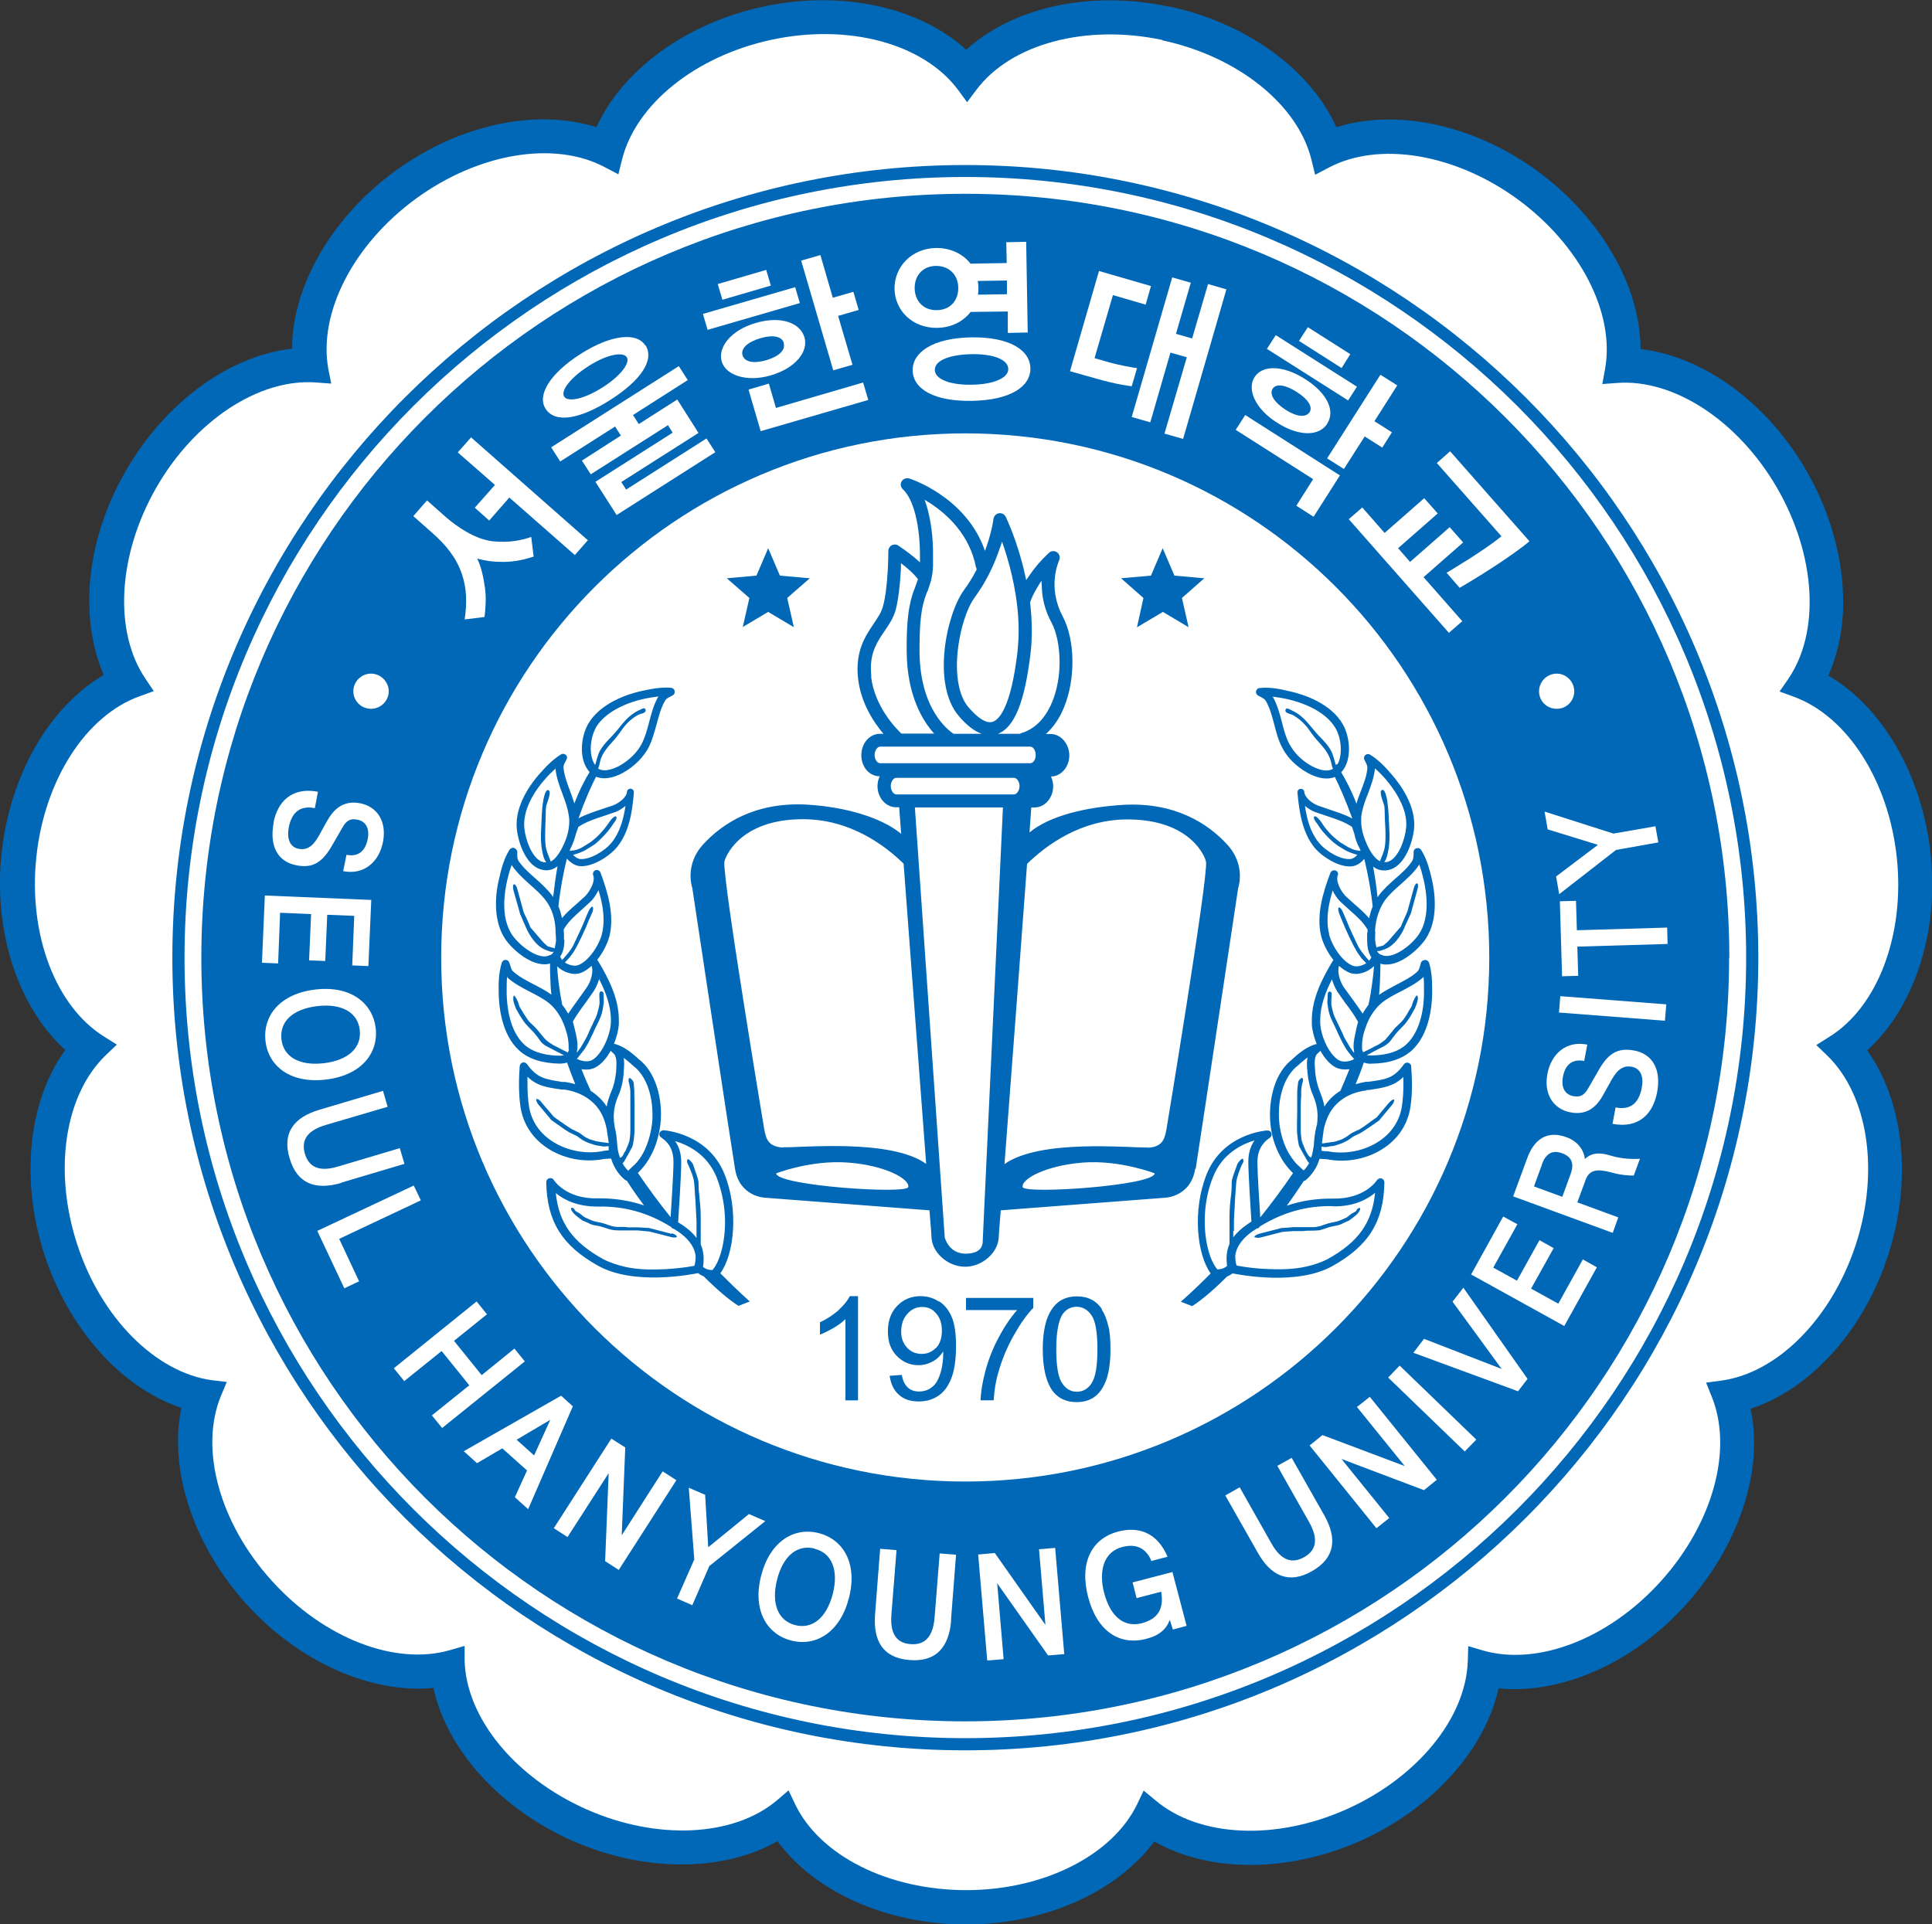 <?xml version="1.0" encoding="UTF-8"?><svg id="_레이어_2" xmlns="http://www.w3.org/2000/svg" viewBox="0 0 87.32 86.98"><rect x="0" y="0" width="87.32" height="86.98" fill="#333333" stroke="none"/><defs><style>.cls-1{fill:#fff;}.cls-2{fill:#0068b7;}</style></defs><g id="Layer_1"><path class="cls-2" d="m52.84.29c3.51.75,6.4,2.87,7.56,5.46,2.7-.85,6.18-.13,9.07,1.97,2.9,2.12,4.67,5.23,4.68,8.06,2.81.32,5.71,2.4,7.49,5.49,1.22,2.11,1.77,4.43,1.65,6.52-.06.98-.29,1.92-.65,2.75,2.45,1.43,4.24,4.51,4.62,8.07.07.72.09,1.43.05,2.13-.17,2.75-1.24,5.22-2.92,6.74,1.14,1.59,1.69,3.77,1.55,6.1-.06,1.04-.26,2.1-.6,3.15-1.1,3.42-3.52,6.07-6.22,6.95.14.64.18,1.31.15,2.01-.14,2.29-1.21,4.77-3.04,6.81-2.4,2.68-5.67,4.1-8.5,3.82-.61,2.76-2.98,5.43-6.24,6.89-3.28,1.46-6.86,1.44-9.32.03-1.68,2.27-4.93,3.75-8.5,3.75-3.59,0-6.85-1.47-8.53-3.76-2.46,1.39-6.02,1.42-9.29-.03-3.28-1.46-5.66-4.13-6.26-6.9-2.81.27-6.08-1.16-8.47-3.81-2.11-2.34-3.21-5.25-3.06-7.82.02-.35.07-.69.14-1.03-2.69-.89-5.08-3.53-6.19-6.92-.5-1.54-.7-3.12-.61-4.59.11-1.78.64-3.41,1.55-4.67C.94,45.64-.18,42.5.02,39.15c.01-.19.03-.37.05-.55.37-3.57,2.17-6.66,4.62-8.09-.51-1.17-.72-2.53-.64-3.95.1-1.74.65-3.58,1.64-5.28,1.79-3.12,4.7-5.21,7.52-5.52,0-.13,0-.25,0-.38.16-2.72,1.9-5.64,4.65-7.65,2.9-2.12,6.4-2.84,9.1-1.98,1.16-2.58,4.04-4.7,7.53-5.45,3.56-.77,7.08.03,9.18,1.95,2.11-1.92,5.61-2.71,9.16-1.95Z"/><path class="cls-1" d="m52.52,1.82c3.43.73,6.16,2.92,6.76,5.43l.16.65.59-.31c2.28-1.22,5.71-.65,8.54,1.4,2.84,2.07,4.44,5.17,3.97,7.71l-.12.66.67-.05c2.57-.19,5.48,1.72,7.23,4.75,1.76,3.05,1.96,6.52.49,8.65l-.38.55.63.23c2.43.88,4.3,3.8,4.67,7.28.37,3.5-.87,6.76-3.07,8.11l-.57.36.48.46c1.86,1.79,2.39,5.23,1.31,8.55-1.09,3.34-3.54,5.82-6.1,6.16l-.67.09.25.62c.98,2.39.06,5.74-2.28,8.34-2.35,2.62-5.6,3.87-8.08,3.14l-.64-.19-.02.67c-.08,2.58-2.28,5.27-5.47,6.7-3.21,1.44-6.69,1.27-8.66-.41l-.52-.43-.29.61c-1.12,2.32-4.23,3.89-7.73,3.89-3.52,0-6.63-1.56-7.74-3.9l-.29-.61-.51.44c-1.97,1.67-5.45,1.83-8.64.41-3.21-1.43-5.42-4.12-5.49-6.71v-.67s-.66.19-.66.19c-2.48.72-5.72-.54-8.06-3.14-2.36-2.6-3.28-5.97-2.29-8.36l.26-.62-.67-.08c-2.55-.35-5.01-2.82-6.09-6.14-1.09-3.34-.57-6.78,1.31-8.57l.48-.46-.57-.36c-2.19-1.36-3.43-4.6-3.07-8.09.36-3.5,2.24-6.43,4.68-7.3l.63-.23-.37-.55c-1.45-2.13-1.26-5.6.48-8.64,1.74-3.04,4.66-4.96,7.24-4.76l.67.05-.13-.66c-.46-2.54,1.13-5.63,3.96-7.7,2.84-2.07,6.28-2.64,8.56-1.41l.59.31.16-.65c.62-2.51,3.32-4.69,6.75-5.43,3.48-.75,6.87.16,8.44,2.26l.41.56.42-.56c1.56-2.08,4.95-2.99,8.42-2.25Z"/><path class="cls-2" d="m7.79,43.29c0,19.76,16.08,35.83,35.84,35.83s35.84-16.07,35.84-35.83S63.38,7.46,43.63,7.46,7.79,23.53,7.79,43.29Zm.55,0c0-19.46,15.83-35.29,35.29-35.29s35.29,15.83,35.29,35.29-15.84,35.28-35.29,35.28S8.34,62.75,8.34,43.29Z"/><path class="cls-2" d="m78.15,43.29c0,19.07-15.46,34.52-34.53,34.52S9.1,62.36,9.1,43.29,24.56,8.76,43.63,8.76s34.53,15.46,34.53,34.53Z"/><path class="cls-1" d="m67.31,43.29c0,13.08-10.6,23.68-23.68,23.68s-23.69-10.6-23.69-23.68,10.6-23.7,23.69-23.7,23.68,10.61,23.68,23.7Z"/><path class="cls-2" d="m64.39,43.4c-.08,0-.15.05-.17.13l-.04.14c-.03.11-.06.19-.13.26-.27.24-.59.4-.93.58-.26.14-.54.28-.79.46.02-.21.03-.42.04-.62.01-.27.02-.53.02-.79.04.01.07.02.07.02.76.16,1.65-.66,1.97-1.13.62-.92.4-2.21.28-2.73-.11-.46-.23-.91-.48-1.3-.04-.07-.12-.1-.2-.08-.08.02-.13.08-.14.16v.14c-.01.11-.01.19-.07.29-.2.3-.47.54-.76.79-.27.24-.54.48-.76.78-.01.02-.02.04-.04.06-.05-.5-.12-.95-.2-1.39.11.09.24.15.39.17.13.02.27,0,.4-.04.66-.22.99-1.21,1.06-1.82.11-1.06-.66-2.07-1-2.46-.3-.35-.6-.67-.99-.91-.07-.04-.15-.03-.21.02-.04.03-.06.08-.06.13,0,.02,0,.05.01.07l.06.12c.04.09.08.15.08.24,0,.01,0,.02,0,.04-.03.35-.16.67-.29,1.02-.08.19-.15.38-.2.58-.26-.67-.52-1.13-.69-1.42.05-.06.1-.12.14-.19.15-.25.21-.56.21-.86,0-.41-.11-.83-.28-1.12-.55-.97-1.82-1.36-2.35-1.48-.46-.11-.92-.21-1.4-.16-.08,0-.15.06-.17.14-.02.08.02.16.09.2l.13.07c.1.06.18.09.23.19.18.32.27.67.37,1.04.09.35.18.71.36,1.05.23.46.64.86,1.14,1.14.46.26.91.33,1.24.19.2.4.49,1.05.79,1.88-.33-.18-.72-.3-1.07-.42l-.47-.16c-.29-.11-.61-.37-.63-.62,0-.09-.09-.15-.17-.14-.08,0-.14.07-.14.16h0c.08.89.22,1.8.76,2.48.32.4,1.1.92,1.7.86.21-.02.42-.16.56-.34.16.67.3,1.39.38,2.16-.07.16-.12.34-.16.53-.2-.24-.43-.44-.64-.62l-.43-.39c-.24-.26-.44-.67-.35-.93.04-.09,0-.19-.1-.22-.09-.03-.19.01-.23.1-.35.93-.64,1.91-.42,2.86.08.31.28.74.56,1.09-.01.01-.02.02-.03.03-.5.83-.95,1.73-.95,2.68,0,.06,0,.12,0,.18.01.25.09.58.22.9-.46.11-.86.46-1.17.75l-.04.03c-.78.69-.99,1.97-.87,2.93.06.5.21.96.43,1.36.12.23.26.42.41.59.06.07.12.12.17.18-.49.72-.99,1.39-1.48,2,0,0,0,0,0,0-.04-.63-.13-2.02-.13-2.5s.18-.84.56-1.1c.07-.04.1-.13.07-.21-.02-.08-.1-.12-.18-.12-.08,0-2.01.15-2.74,1.97-.66,1.63-.44,3.65.18,4.49-.81.82-1.35,1.28-1.35,1.28l.51.2c.44-.28.98-.74,1.58-1.34.08-.03.17-.08.25-.14.35.07,2.91.56,4.51-.33,1.63-.91,2.32-2,2.35-3.78,0-.09-.05-.16-.13-.18-.08-.02-.16.01-.21.08-.02.03-.55.85-1.97.83-.73-.01-1.43.09-2.1.32.26-.36.52-.74.77-1.12.04,0,.07-.02.1-.05.29-.25.49-.56.61-.95l.33.02c.91.18,1.89-.02,2.63-.54.63-.44,1.02-1.06,1.14-1.78.11-.66.08-1.35.04-1.88,0-.08-.06-.14-.13-.16-.07-.02-.15,0-.2.07-.45.64-.84.69-1.62.79h-.1c-.17.03-.32.07-.46.11.13-.32.26-.65.37-.98.1.03.2.06.32.05.78,0,1.42-.21,1.84-.59.82-.74.92-2.05.93-2.58,0-.48,0-.93-.14-1.39-.03-.08-.1-.13-.18-.13Zm-3.97-8.87s-.03.04-.04.06c-.08-.22-.11-.46-.23-.67-.19-.35-.53-.62-.77-.92-.23-.28-.46-.57-.76-.76-.09-.06-.2-.11-.3-.16-.07-.04-.2-.1-.22.01-.04.15.22.18.31.22.26.14.5.35.69.59.13.18.25.36.4.53.28.31.55.59.66,1.01.02.07.04.24.09.31-.32.2-.79-.03-.98-.13-.45-.25-.79-.6-1-1-.16-.3-.24-.62-.33-.97-.1-.38-.2-.77-.4-1.13-.01-.01-.02-.02-.03-.03.25.03.5.07.75.13.47.11,1.63.47,2.11,1.31.14.25.23.6.23.94,0,.25-.04.49-.15.68Zm-4.65,21.12c0-.12,0-.34,0-.48l.05-.95c0-.14.03-.34.03-.43,0-.1.03-.42.05-.5.02-.08.06-.21.09-.29.03-.08.13-.36.18-.42.04-.07.04-.16,0-.2-.04-.03-.21.15-.25.25-.03.09-.08.23-.11.3-.02.07-.14.39-.14.49,0,.11,0,.26-.01.35,0,.09-.02.27-.04.41,0,0-.05.42-.05.77v.21c0,.14,0,.36,0,.48,0,.12,0,.28,0,.34,0,.06,0,.16,0,.25-.15.34-.15.67-.11.99-.14.14-.34.16-.44.16-.32-.37-.57-1.2-.57-2.18,0-.65.11-1.35.38-2.01.42-1.05,1.3-1.47,1.87-1.64-.18.26-.28.58-.28.96,0,.55.11,2.23.14,2.71-.06.04-.12.08-.18.12-.29.2-.49.39-.64.59,0-.08,0-.19,0-.29Zm4.46-1.12c.97.02,1.57-.32,1.92-.61-.14,1.36-.76,2.22-2.12,2.98-.3.16-.65.28-.98.35-.6.14-1.25.14-1.86.11-.43-.02-.85-.07-1.28-.15-.02,0-.04-.05-.05-.11-.03-.13-.03-.32-.03-.35.07-.48.41-.83.79-1.1.06-.04.13-.08.19-.12.06,0,.11-.04.13-.09,1.05-.64,2.1-.94,3.29-.92Zm1.92-12.4v-.11c.04-.51.19-.96.44-1.32.2-.27.45-.49.71-.72.29-.26.59-.52.82-.86.01-.02.01-.03.02-.05.09.23.15.47.21.72.05.23.13.63.13,1.08s-.08.96-.35,1.36c-.31.47-1.09,1.08-1.59.97l-.16-.06h0s0,0,0,0c-.06-.03-.11-.09-.14-.15h0c.06,0,.13,0,.17-.02.08-.03.16-.05.17-.06.56-.19.88-.94.88-.94.05-.13.12-.28.15-.34.03-.06.1-.22.16-.35l.3-1.1c.04-.14.02-.25-.03-.25-.05,0-.12.11-.15.25l-.28,1.02c-.06.13-.12.29-.15.34-.03.07-.09.21-.15.35l-.58.67c-.11.09-.2.18-.21.18,0,0-.19.05-.26.07-.02,0-.03.01-.05.02-.03-.11-.05-.23-.06-.34v-.03c0-.12,0-.24.01-.35Zm-.65-3.67c-.08,0-.18-.02-.23-.03-.1-.02-.26-.09-.36-.15-.1-.06-.25-.15-.33-.2-.07-.05-.22-.17-.33-.27,0,0-.26-.24-.44-.51-.1-.16-.18-.25-.18-.25-.09-.11-.19-.18-.23-.14-.04.04,0,.16.09.27,0,0,.06.07.16.23.19.28.5.56.5.56.1.1.25.21.32.26.08.05.23.14.33.2.09.06.4.18.55.21-.09.1-.2.18-.32.19-.44.04-1.11-.35-1.43-.75-.37-.45-.53-1.04-.62-1.65.15.12.31.22.44.27l.5.17c.4.13.86.28,1.19.51.04.12.07.22.1.31.04.2.11.4.21.6.02.04.05.09.07.15,0,.01,0,.02-.01.03Zm.27-.32c-.16-.35-.25-.7-.25-1.04,0-.09,0-.2.02-.29.05-.32.16-.62.29-.94.13-.35.27-.71.31-1.11v-.03c.18.16.35.33.5.51.28.33.92,1.15.92,2.01,0,.06,0,.11-.01.18-.05.52-.35,1.37-.81,1.52-.06.02-.12.02-.18.02.11-.12.16-.39.19-.54.06-.33.06-.66.04-.99-.02-.41-.03-.83-.09-1.23,0-.03-.02-.14-.05-.24-.04-.15-.1-.3-.19-.26-.17.07.1.63.11.75.02.18.01.36.02.53.01.24.03.49.03.73s0,.47-.06.69c-.04.18-.13.34-.19.52-.21-.1-.41-.36-.61-.8Zm.33,5.54c-.02.28-.05.55-.09.82-.04.31-.09.61-.16.92-.09.12-.18.25-.26.4-.17-.25-.35-.5-.51-.72l-.35-.48c-.18-.28-.3-.69-.21-.96.16.14.33.26.5.32.36.13.82-.05,1.07-.3Zm-2.03-1.47c-.05-.21-.07-.41-.07-.62,0-.45.1-.89.23-1.34.09.19.21.36.32.48l.46.42c.29.25.59.52.8.87v.09c-.02.06-.02.13-.02.2v.02c0,.05,0,.11,0,.17,0,.27.04.55.19.77-.02.04-.04.09-.09.14,0,0,0,0-.01.02,0-.01-.02-.02-.02-.03-.06-.06-.15-.16-.19-.22-.05-.05-.24-.31-.28-.4-.05-.09-.11-.22-.13-.27-.03-.06-.1-.21-.16-.34l-.14-.31c-.05-.13-.14-.35-.2-.48l-.07-.16c-.05-.13-.14-.22-.18-.2-.04.02-.03.14.02.28l.06.15c.06.13.14.35.2.48l.15.33c.06.13.13.28.16.33.02.06.18.35.24.45.06.09.15.21.19.27.05.05.14.15.2.21,0,0,.01.01.02.02-.17.11-.42.18-.59.12-.47-.16-.96-.89-1.09-1.43Zm-.57,8.68v.03c-.07.26-.1.55-.12.86-.03.2-.06.38-.12.54,0,0-.02-.01-.03-.01-.02,0-.09-.07-.1-.09-.02-.02-.04-.07-.07-.12-.03-.05-.05-.1-.06-.11,0-.01-.14-.32-.17-.44-.02-.11-.04-.31-.04-.46v-.33c0-.14,0-.38,0-.52v-.34c.01-.14.01-.3.02-.35,0-.05,0-.15,0-.23,0-.08.03-.3.06-.38.03-.08.03-.17,0-.21-.02-.04-.2.09-.2.21-.02.13-.03.29-.04.37,0,.08,0,.18,0,.23s0,.21,0,.35v.35c0,.14-.01.38-.01.52v.33c0,.14.05.63.11.75.06.12.13.22.13.23,0,.01.03.06.06.11.03.05.09.16.15.26.03.06.07.11.1.13-.07.13-.15.24-.25.34-.14-.13-.34-.32-.34-.32-.13-.15-.25-.32-.36-.51-.2-.37-.33-.79-.39-1.24-.02-.15-.03-.32-.03-.48,0-.78.22-1.63.78-2.13l.04-.03c.15-.13.31-.28.48-.4-.02.09-.03.17-.03.26,0,.12,0,.24.02.34v.06c.04.41.12.74.25,1.04.14.33.21.63.21.96,0,.14-.01.28-.03.42Zm-.06-2.47v-.06c-.01-.1-.02-.21-.02-.31,0-.15.02-.3.1-.4l.16-.15c.17.31.4.59.67.74.18.1.42.12.64.09-.13.33-.27.66-.41.98-.3.18-.54.42-.72.71-.04-.22-.11-.44-.2-.66-.11-.27-.19-.56-.22-.94Zm2.33.85h.11c.64-.1,1.11-.16,1.55-.59,0,.12,0,.23,0,.35,0,.32-.02.66-.07.99-.1.62-.44,1.16-.99,1.54-.67.46-1.55.64-2.37.48,0,0-.01,0-.02,0,0,0-.13,0-.25-.02,0-.07,0-.13,0-.19.09.02.21.03.27.01.1-.02.21-.04.26-.04.04,0,.19-.05.33-.1,0,0,.25-.08.48-.26.09-.07.2-.12.31-.17.12-.06.14-.07.14-.07.13-.08.3-.2.41-.27.1-.07.28-.2.4-.28l.6-.72c.08-.11.11-.22.06-.23-.04-.01-.15.07-.24.18l-.52.62c-.12.09-.3.21-.4.29-.11.08-.28.2-.4.27l-.12.05c-.12.06-.24.11-.35.2-.2.16-.39.22-.39.22-.14.05-.28.09-.33.09-.04,0-.33.05-.42.06-.02,0-.05,0-.07.01h0s0-.03,0-.04l.07-.53v-.02c.04-.21.1-.4.17-.56.28-.69.92-1.15,1.77-1.25Zm-.52-2.52c-.06.27-.1.54-.05.77,0,.02,0,.05,0,.08-.02-.03-.03-.05-.05-.07-.08-.11-.15-.22-.16-.23,0-.02-.18-.3-.24-.42-.05-.12-.11-.25-.13-.29-.02-.04-.07-.15-.11-.23-.05-.09-.12-.26-.18-.38-.06-.11-.17-.52-.16-.66,0-.14.01-.31.02-.38,0-.06-.04-.12-.09-.12-.05,0-.09.05-.09.12,0,.07-.01.24-.02.38l.04.27c.02.14.08.35.14.47.06.12.14.29.18.38.04.08.09.19.1.22.02.04.18.39.25.51.06.12.13.22.14.24,0,.02.23.32.33.42,0,.02.03.02.04.04-.2.12-.5.16-.69.06-.45-.25-.82-1.09-.85-1.67,0-.06,0-.11,0-.16,0-.62.23-1.24.53-1.83.06.21.16.42.24.55l.35.5c.2.26.42.56.59.87-.06.22-.1.4-.13.57Zm3.11-1.84c0,.48-.1,1.67-.81,2.31-.44.4-1.11.49-1.59.49-.07,0-.13,0-.18-.02.04-.02.09-.04.1-.05.02,0,.08-.04.13-.07.05-.03.2-.1.33-.17l.25-.13c.18-.12.24-.2.24-.2.08-.11.19-.26.24-.32.05-.06.13-.15.18-.2.05-.05.29-.29.35-.39.06-.09.15-.21.17-.26.03-.05.11-.2.18-.32,0,0,.11-.26.13-.39.01-.13-.01-.21-.05-.19-.04.03-.12.16-.17.3l-.06.19c-.08.12-.16.27-.19.32-.03.06-.2.32-.27.38-.07.07-.17.17-.23.22-.06.05-.14.15-.19.22-.05.06-.25.3-.31.37-.07.06-.22.17-.35.24-.13.06-.28.14-.33.17-.06.03-.12.06-.14.07-.02,0-.08.04-.13.06-.02.01-.03.02-.04.03-.03-.04-.05-.09-.06-.14,0-.2,0-.39.05-.61.03-.13.06-.24.09-.31.15-.48.41-.89.74-1.17.26-.21.55-.36.86-.52.35-.18.7-.36,1.01-.63.01-.01.02-.03.03-.04.02.18.02.37.02.56v.2Zm-12.96-16.56l1.16-.69,1.16.69-.3-1.32,1.01-.89-1.35-.12-.53-1.24-.53,1.24-1.35.12,1.01.89-.29,1.32Zm-17.84,0l1.16-.69,1.16.69-.3-1.32,1.02-.89-1.35-.12-.53-1.24-.53,1.24-1.34.12,1.02.89-.3,1.32Zm8.88,30.49c-.25-.17-.53-.25-.84-.25-.42,0-.77.15-1.05.44-.28.29-.42.67-.42,1.15s.13.83.4,1.11c.27.28.6.42.98.42.23,0,.45-.06.65-.17.2-.11.35-.26.47-.45v.11c0,.24-.03.48-.08.71-.06.23-.13.41-.21.55-.08.13-.19.24-.33.32-.14.08-.29.12-.47.12-.21,0-.38-.06-.51-.18-.13-.12-.23-.31-.27-.57l-.55.04c.05.37.19.66.42.86.23.21.53.3.9.3.35,0,.64-.09.9-.27.26-.18.45-.46.58-.81.13-.35.2-.83.2-1.43s-.07-1.01-.2-1.32c-.13-.3-.32-.54-.57-.7Zm-.13,2.08c-.17.18-.39.28-.65.28s-.49-.09-.66-.28c-.18-.19-.27-.43-.27-.72,0-.33.09-.6.28-.81.19-.21.4-.31.67-.31s.46.09.63.29c.18.2.26.46.26.78s-.08.59-.26.78Zm7.5-1.73c-.12-.19-.28-.34-.47-.44-.19-.1-.41-.15-.67-.15-.34,0-.62.09-.85.27-.22.18-.39.44-.51.78-.11.34-.18.78-.18,1.34,0,.88.16,1.51.47,1.92.26.32.62.47,1.06.47.34,0,.63-.09.85-.27.23-.18.39-.45.51-.79.11-.34.17-.79.17-1.33,0-.46-.03-.83-.11-1.1-.07-.28-.16-.51-.29-.7Zm-.47,3.34c-.18.26-.4.38-.67.38s-.49-.12-.66-.38c-.18-.25-.27-.77-.27-1.54s.1-1.3.29-1.59c.16-.22.37-.33.63-.33s.5.13.67.38c.18.25.27.76.27,1.54s-.09,1.29-.27,1.54Zm-5.67-3.31h2.3c-.29.33-.57.74-.83,1.23-.26.49-.46.99-.6,1.51-.14.52-.21.97-.22,1.34h.59c.03-.46.1-.9.22-1.29.16-.56.38-1.1.68-1.63.29-.52.59-.95.89-1.26v-.45h-3.04v.55Zm-13.33-3.45l-1-.26c-.14-.01-.38-.02-.52-.03h-.41c-.15-.02-.29-.02-.33-.02-.04,0-.13,0-.19,0-.07,0-.27-.04-.32-.06-.05-.02-.15-.05-.23-.08-.07-.02-.16-.05-.18-.05-.03,0-.15-.03-.28-.06-.12-.02-.46-.19-.46-.19-.01,0-.11-.08-.22-.17,0,0-.21-.11-.22-.14,0-.03-.04-.08-.08-.1-.04-.03-.08-.02-.09.02-.01.04.05.14.13.23.08.09.38.31.39.31,0,0,.12.05.25.11,0,0,.12.07.26.1.13.02.27.05.3.06.02,0,.1.03.17.05.07.02.17.06.22.07.06.02.16.04.24.05.08.01.3.01.34.01.04,0,.18,0,.32,0h.41c.14.02.37.03.52.05l.94.24c.13.04.26.04.29,0,.02-.04-.07-.11-.21-.16Zm23.7-2.93c.2-1.27,1.92-12.69,1.92-12.69,0,0,.37-1.03-.49-1.97-.86-.94-2.34-1.92-4.67-1.8-1.73.1-3.37.5-4.27,1.25.04-.48.06-.86.08-1.13h.15c.46,0,.84-.43.84-.96,0-.16-.04-.31-.1-.44.45,0,.83-.43.83-.95s-.38-.97-.84-.97h-.22c.34-.31.63-.72.83-1.23.52-1.28.49-3.04-.07-4.09-.71-1.33-.18-2.48-.16-2.53.06-.12.02-.28-.09-.36-.11-.08-.27-.08-.37.02-.34.31-.64.66-.89,1.03l-.14.2-.05-.23c-.33-1.5-.85-2.58-.87-2.62-.06-.12-.18-.19-.31-.17-.13.02-.23.13-.25.26,0,.02-.06.5-.29,1.18l-.09.26-.1-.26c-.91-2.21-3.22-2.98-3.32-3.01-.13-.04-.28.01-.35.13-.07.12-.04.27.06.36.48.44.78,1.64.77,3.08v.22l-.17-.15c-.38-.33-.77-.58-.81-.61-.09-.06-.21-.06-.3-.01-.09.05-.15.15-.15.26,0,.02,0,1.68-.25,2.52-.07.26-.23.49-.41.76-.38.56-.84,1.25-.71,2.46.12,1.12.71,2,1.15,2.52h-.16c-.47,0-.84.43-.84.97s.37.95.83.95c-.06.13-.1.28-.1.44,0,.53.38.96.84.96h.14c.02.28.05.69.09,1.2-.9-.74-2.53-1.22-4.28-1.32-2.33-.12-3.81.86-4.67,1.8-.86.94-.49,1.97-.49,1.97,0,0,1.72,11.42,1.93,12.69.2,1.27,1.35,1.31,1.35,1.31l7.44.57c.06.73.09,1.17.09,1.18h0c0,.7.72,1.37,1.52,1.37s1.52-.67,1.52-1.37h0s.03-.44.09-1.18l7.44-.57s1.15-.04,1.35-1.31Zm-7.46-23.33c.08-.7.07-1.45-.02-2.25h0s0-.03,0-.03h0c.03-.11.13-.36.33-.69l.18-.29.02.34c.02.54.17,1.06.43,1.54.24.45.37,1.11.37,1.81,0,.64-.12,1.26-.33,1.78-.21.51-.61,1.17-1.37,1.41-.03,0-.06.02-.08.04h-1.01c.75-.28,1.22-1.45,1.48-3.66Zm-1.39-4.73l.1-.29.1.29c.3.91.65,2.29.65,3.73,0,.32-.02.63-.05.93-.3,2.57-.84,3.1-1.13,3.19-.27.08-.64-.14-1.08-.65-.44-.51-.53-1.32-.53-1.9,0-1.11.35-2.46.8-3.07.49-.67.87-1.42,1.14-2.24Zm-3.27,1.96s.16-.49.16-.49l.02-.11c.04-.17.06-.35.07-.55v-.47c.01-.83-.1-1.63-.29-2.26l-.09-.27.24.15c.79.51,1.8,1.44,2.08,2.9,0,0,.03.07.03.07v.02s-.01.04-.01.04c-.17.32-.35.62-.56.9-.8,1.1-1.46,4.26-.24,5.69.36.43.71.69,1.04.81h-1.27c-.19-.12-1.52-1.06-1.54-3.7v-.24c0-1.6.19-2.08.35-2.49Zm-2.54,3.84l-.02-.36c0-.78.3-1.23.63-1.71.2-.29.39-.58.49-.93.11-.42.2-1.08.24-1.91v-.21s.17.13.17.13c.25.2.43.38.56.54l.04.05-.12.34c-.18.47-.41,1.04-.39,2.95.02,1.96.71,3.1,1.24,3.69h-1.48c-.23-.22-1.22-1.22-1.37-2.59Zm.4,3.92c-.13,0-.25-.17-.25-.37s.12-.38.25-.38h6.78c.14,0,.25.17.25.38s-.11.37-.25.37h-6.78Zm.73,1.41c-.13,0-.25-.18-.25-.38s.12-.37.25-.37h5.32c.13,0,.25.18.25.37s-.12.38-.25.38h-5.32Zm-5.43,17.13s1.55-.61,3.23-.49c1.68.12,2.82.74,2.74,1.11-.07.33-5.93-.06-5.97-.62Zm.32-1.17c-.76-.02-.79-.52-.86-.83,0,0-1.89-11.33-1.8-12.08.02-.18.67-1.93,3.55-1.93,2.14,0,3.71,1.19,4.55,2.01.27,3.66.74,9.8,1.02,13.57-1.6-1.14-5.57-.73-6.47-.75Zm9,4.35s0,.45-.76.45-.94-.73-.94-.73c0,0-1.13-16.29-1.35-19.44h3.98l-.92,19.73Zm1.82-2.56c-.07-.37,1.06-.98,2.74-1.11,1.68-.12,3.23.49,3.23.49-.04.56-5.9.95-5.97.62Zm5.65-1.79c-.89.02-4.86-.39-6.47.75.29-3.77.75-9.91,1.02-13.57.84-.82,2.41-2.01,4.54-2.01,2.89,0,3.54,1.75,3.55,1.93.09.74-1.79,12.08-1.79,12.08-.07.31-.1.81-.86.83Zm4.85,4.06s.15.05.29,0l.93-.24c.14-.02.38-.03.52-.04h.41c.14-.02.29-.02.33-.02.03,0,.27,0,.34-.01.08,0,.18-.03.23-.05.06-.01.16-.05.22-.07.07-.02.14-.05.17-.05.03,0,.16-.04.29-.06.14-.03.26-.1.26-.1.13-.06.24-.11.25-.11,0,0,.31-.22.39-.31.08-.09.13-.2.13-.23,0-.04-.05-.05-.09-.02-.04.02-.08.07-.08.1,0,.03-.22.14-.22.14-.12.09-.21.16-.22.17,0,0-.35.17-.47.19-.12.03-.25.05-.28.06-.03,0-.11.03-.18.05-.07.02-.17.06-.23.08-.05.02-.25.06-.32.06-.07,0-.16,0-.2,0-.03,0-.18,0-.33,0h-.42c-.14.02-.37.03-.52.04l-1.01.26c-.14.04-.23.11-.21.16Zm-24.16,1.62c.62-.84.84-2.86.18-4.49-.74-1.82-2.67-1.96-2.74-1.97-.08,0-.16.04-.19.12-.03.08,0,.17.08.21.38.26.55.6.55,1.1s-.09,1.86-.13,2.5c0,0,0,0,0,0-.49-.61-.99-1.28-1.48-2,.05-.05.11-.11.17-.18.15-.17.29-.36.41-.59.22-.4.36-.86.43-1.36.13-.96-.09-2.24-.87-2.93l-.04-.03c-.32-.29-.71-.64-1.18-.75.13-.32.21-.64.22-.9,0-.06,0-.12,0-.18,0-.95-.45-1.85-.95-2.68,0-.01-.02-.02-.03-.03.28-.35.48-.77.56-1.09.22-.95-.07-1.94-.41-2.86-.04-.09-.14-.14-.23-.1-.09.03-.13.14-.1.22.1.26-.11.67-.34.93l-.43.39c-.21.18-.44.38-.64.62-.04-.19-.09-.37-.16-.53.08-.77.22-1.49.38-2.16.15.17.35.31.56.34.61.06,1.38-.46,1.71-.86.55-.68.69-1.59.76-2.47h0c0-.1-.06-.16-.15-.17-.08,0-.16.06-.16.14-.02.25-.35.51-.64.62l-.48.16c-.35.12-.74.24-1.07.42.29-.84.59-1.49.79-1.88.34.14.78.07,1.24-.19.51-.29.9-.69,1.14-1.14.17-.34.26-.7.36-1.05.1-.37.19-.72.37-1.04.05-.1.13-.14.23-.19l.13-.07c.07-.04.1-.12.08-.2-.01-.08-.09-.13-.16-.14-.48-.04-.93.06-1.4.16-.52.12-1.79.51-2.35,1.48-.17.3-.28.71-.28,1.12,0,.3.06.61.21.86.04.07.09.13.14.19-.18.28-.43.75-.69,1.42-.06-.2-.13-.39-.2-.58-.13-.35-.25-.67-.29-1.02,0-.01,0-.02,0-.04,0-.09.03-.15.08-.24l.06-.12s.02-.05.02-.07c0-.05-.02-.1-.06-.13-.06-.05-.15-.06-.21-.02-.39.24-.69.56-1,.91-.34.39-1.11,1.4-1,2.46.06.61.4,1.6,1.05,1.82.14.05.27.06.41.04.14-.02.27-.09.38-.17-.08.43-.14.89-.2,1.39-.02-.02-.03-.04-.04-.06-.22-.3-.49-.54-.76-.78-.28-.25-.55-.48-.76-.79-.06-.09-.06-.17-.06-.29v-.14c-.02-.08-.08-.14-.15-.16-.08-.02-.16.02-.2.08-.25.4-.37.85-.47,1.3-.13.51-.34,1.81.27,2.73.31.47,1.22,1.29,1.97,1.13,0,0,.03,0,.06-.02,0,.26,0,.52.02.79,0,.21.02.42.04.62-.25-.18-.52-.32-.79-.46-.34-.18-.66-.34-.93-.58-.08-.07-.1-.15-.13-.26l-.05-.14c-.02-.08-.09-.13-.17-.13s-.15.06-.17.13c-.14.45-.15.91-.14,1.39.01.53.11,1.84.93,2.58.42.38,1.05.58,1.84.59.12,0,.23-.02.32-.05.11.32.24.65.37.98-.14-.04-.3-.08-.46-.1h-.11c-.77-.12-1.16-.17-1.61-.81-.05-.06-.13-.09-.2-.07-.07.02-.12.09-.13.16-.04.53-.06,1.22.04,1.88.12.72.51,1.34,1.14,1.78.74.52,1.72.72,2.63.54l.32-.02c.12.39.32.7.61.95.03.02.06.05.1.05.25.39.51.76.78,1.12-.68-.23-1.38-.33-2.1-.32-1.42.03-1.95-.79-1.98-.83-.04-.07-.12-.1-.21-.08-.08.03-.13.09-.13.18.03,1.77.71,2.87,2.35,3.78,1.6.89,4.16.4,4.51.33.08.06.16.11.25.14.6.6,1.14,1.06,1.58,1.34l.51-.2s-.53-.46-1.34-1.28Zm-5.65-24.63c.48-.84,1.63-1.2,2.11-1.31.25-.06.5-.1.75-.13-.01.01-.02.02-.03.03-.2.36-.3.75-.4,1.13-.09.35-.18.67-.33.97-.2.39-.55.74-1,1-.19.1-.66.33-.98.13.05-.07.07-.24.09-.31.1-.42.38-.69.66-1.01.14-.16.26-.35.4-.53.18-.24.42-.45.69-.59.09-.04.35-.06.31-.22-.03-.11-.15-.05-.22-.01-.1.05-.21.09-.3.16-.3.19-.53.48-.75.76-.25.31-.58.58-.78.92-.12.21-.16.45-.23.67-.01-.02-.03-.03-.04-.06-.11-.19-.16-.43-.16-.68,0-.33.09-.69.23-.94Zm-1.42,9.57c0-.06,0-.11,0-.17v-.02c0-.06,0-.13-.01-.2v-.09c.2-.35.5-.61.79-.87l.46-.42c.1-.11.22-.28.32-.48.14.45.23.9.23,1.34,0,.21-.02.41-.07.62-.13.54-.62,1.27-1.09,1.43-.17.06-.41-.01-.59-.12,0,0,.01-.01.02-.02.06-.06.14-.16.19-.21.05-.06.14-.18.2-.27.06-.1.22-.39.24-.45.03-.05.1-.2.16-.33l.15-.33c.06-.14.14-.35.2-.48l.07-.15c.06-.13.06-.26.02-.28-.04-.02-.12.07-.18.2l-.07.16c-.06.13-.14.35-.2.48l-.14.31c-.06.13-.13.28-.16.34-.02.05-.09.18-.13.27-.04.1-.23.35-.28.4-.05.06-.13.15-.19.22-.01,0-.01.02-.02.03,0,0,0-.01-.01-.02-.04-.05-.07-.1-.08-.14.15-.22.19-.5.19-.77Zm.33-4.2c.09-.2.16-.4.21-.6.03-.09.07-.19.11-.31.33-.23.79-.38,1.19-.51l.5-.17c.13-.05.29-.15.44-.27-.09.61-.26,1.2-.62,1.65-.31.39-.99.79-1.43.75-.11-.01-.23-.09-.32-.19.16-.03.46-.15.55-.21.11-.06.25-.15.33-.2.08-.04.22-.16.32-.26,0,0,.31-.28.5-.56.11-.16.16-.23.16-.23.09-.11.13-.23.09-.27-.04-.03-.14.03-.23.14,0,0-.07.09-.18.25-.18.26-.44.51-.44.51-.1.09-.25.22-.33.27-.08.05-.22.14-.32.2-.09.06-.26.13-.36.15-.06.01-.15.02-.23.03,0,0,0-.02-.01-.03.02-.05.05-.1.07-.15Zm-.93.65c-.06-.18-.14-.34-.19-.52-.06-.22-.06-.46-.06-.69,0-.24.01-.48.02-.73.01-.18,0-.36.02-.53.01-.12.28-.68.11-.75-.09-.04-.15.11-.19.26-.03.1-.05.21-.05.24-.07.4-.07.82-.09,1.23-.02.33-.02.67.04.99.03.15.08.42.19.54-.06,0-.11,0-.18-.02-.46-.16-.76-1-.81-1.52,0-.06-.01-.12-.01-.18,0-.86.63-1.69.92-2.01.16-.19.33-.36.5-.51v.03c.04.4.18.76.31,1.11.12.32.23.62.28.94.02.09.03.19.03.29,0,.34-.08.69-.24,1.04-.2.44-.4.7-.61.8Zm1.35,5.04c.18-.06.34-.18.5-.32.09.26-.02.67-.21.96l-.34.48c-.16.22-.34.47-.51.72-.08-.14-.17-.28-.27-.4-.06-.3-.11-.61-.15-.92-.04-.27-.06-.55-.08-.82.25.25.71.43,1.06.3Zm-1.35-.82s0,0,0,0h0l-.16.06c-.5.11-1.28-.51-1.59-.97-.27-.41-.35-.91-.35-1.36s.08-.85.13-1.08c.06-.25.12-.49.21-.72,0,.01,0,.03.02.05.23.33.53.6.82.86.26.23.51.45.71.72.26.35.41.81.43,1.32v.11c.01.11.02.23.02.35v.03c-.02.11-.03.23-.06.34-.02,0-.03-.02-.05-.02-.07-.02-.25-.07-.26-.07,0,0-.1-.08-.2-.18l-.58-.67c-.05-.13-.12-.28-.15-.35-.03-.06-.1-.21-.16-.34l-.28-1.02c-.03-.14-.1-.25-.15-.25-.05,0-.07.11-.04.25l.31,1.1c.06.13.12.29.15.35.03.06.09.21.15.34,0,0,.33.75.88.94.01,0,.09.03.17.06.04.02.11.02.17.01,0,0,0,0,0,0-.04.06-.08.11-.14.15Zm.83,4.28c-.01.05-.04.1-.06.14-.01-.01-.03-.02-.04-.03-.05-.02-.11-.05-.13-.06-.02-.01-.08-.04-.14-.07-.05-.03-.2-.11-.33-.17-.12-.07-.28-.18-.34-.24-.07-.06-.26-.31-.32-.37-.05-.07-.13-.16-.19-.22-.05-.05-.16-.15-.23-.22-.07-.06-.23-.33-.27-.38-.03-.06-.12-.2-.19-.32l-.06-.19c-.05-.13-.13-.26-.17-.3-.04-.03-.06.06-.05.19.01.13.12.39.12.39.07.12.15.27.18.32.03.05.11.16.17.26.06.09.3.34.35.39.05.05.14.14.18.2.05.06.16.2.24.32,0,0,.06.09.24.2l.25.13c.12.07.27.14.33.17.05.03.11.06.13.07.01,0,.05.03.1.05-.05.01-.11.02-.18.02-.48,0-1.15-.09-1.6-.49-.71-.64-.8-1.83-.81-2.31,0-.07,0-.14,0-.2,0-.19,0-.38.02-.56.02.01.02.03.03.04.3.27.66.45,1,.63.31.16.61.31.87.52.34.28.59.69.74,1.17.02.07.06.18.09.31.04.22.06.41.05.61Zm.17-1.26c.17-.3.39-.6.59-.87l.35-.5c.09-.13.18-.33.25-.55.3.59.53,1.21.53,1.83,0,.05,0,.1,0,.16-.04.58-.41,1.42-.85,1.67-.19.1-.48.05-.69-.06.01-.01.03-.02.04-.04.09-.11.31-.4.33-.42,0-.02.07-.12.14-.24.06-.12.23-.47.25-.51.01-.04.06-.14.1-.22.04-.09.13-.25.18-.38.06-.12.12-.33.14-.47l.04-.27c0-.14-.01-.31-.01-.38,0-.07-.05-.12-.1-.12-.05,0-.09.06-.09.12,0,.07,0,.24.01.38,0,.14-.11.55-.16.66-.06.12-.14.28-.18.38-.05.08-.09.19-.11.23-.02.04-.07.17-.13.29-.06.12-.23.41-.24.42,0,.02-.08.12-.16.23-.01.01-.03.04-.05.07,0-.03.01-.06.01-.08.05-.23.01-.5-.05-.77-.04-.17-.08-.35-.14-.57Zm1.4,5.85s-.02,0-.02,0c-.82.16-1.7-.02-2.37-.48-.55-.38-.89-.91-.99-1.54-.05-.33-.07-.66-.07-.99,0-.12,0-.24,0-.35.44.43.91.49,1.55.58h.11c.84.12,1.49.58,1.77,1.27.07.17.12.36.16.56v.02s.08.53.08.53v.03s0,0,0,.01c-.02,0-.05-.01-.07-.01-.1-.01-.38-.05-.42-.06-.05,0-.19-.05-.33-.09,0,0-.2-.06-.39-.22-.11-.09-.23-.14-.35-.2l-.11-.05c-.11-.08-.3-.19-.4-.27-.11-.07-.29-.2-.41-.29l-.53-.62c-.08-.12-.19-.2-.24-.18-.05.01-.02.12.06.23l.6.72c.12.08.29.21.4.28.1.08.28.2.4.27,0,0,.02.01.14.07.12.05.22.1.31.17.22.18.48.26.48.26.14.05.28.09.33.1.04,0,.15.02.25.04.06.01.19,0,.28-.01,0,.06,0,.12,0,.19-.12.01-.25.02-.25.02Zm.33-2.67c-.09.22-.16.44-.2.66-.18-.29-.43-.52-.72-.71-.15-.32-.29-.65-.42-.98.23.04.46.02.65-.09.27-.15.5-.43.67-.74l.16.15c.08.11.1.25.1.4,0,.1,0,.21-.01.31v.06c-.04.38-.11.67-.23.94Zm.77,3.56c-.1-.1-.19-.21-.25-.34.03-.02.06-.06.1-.13.05-.1.12-.21.15-.26.02-.05.05-.1.06-.11,0-.01.06-.12.12-.23.06-.11.11-.6.11-.75v-.33c0-.14,0-.38,0-.52v-.35c0-.14-.01-.3-.01-.35s0-.15,0-.23c0-.08-.02-.24-.03-.37-.02-.12-.18-.26-.21-.21-.03.04-.03.13,0,.21.02.07.06.3.06.38,0,.07,0,.17,0,.23s0,.21,0,.35v.34c0,.14,0,.38,0,.52v.33c0,.14-.02.35-.04.46-.02.11-.16.42-.17.44,0,.02-.04.06-.07.11-.02.05-.05.11-.06.12,0,.02-.08.1-.1.09-.01,0-.02,0-.03.01-.06-.16-.1-.34-.12-.54-.02-.31-.05-.6-.12-.86v-.03c-.03-.15-.04-.29-.04-.42,0-.33.07-.64.21-.96.13-.3.21-.63.24-1.04v-.06c.01-.1.02-.22.02-.34,0-.09-.01-.17-.02-.26.17.12.33.27.48.4l.04.03c.56.5.78,1.36.78,2.13,0,.17,0,.33-.03.48-.06.45-.19.87-.38,1.24-.11.2-.23.37-.36.51,0,0-.21.19-.34.32Zm3.02,4.19c0,.06-.03.11-.04.11-.42.08-.84.12-1.28.15-.62.03-1.25.03-1.86-.11-.33-.08-.68-.19-.98-.35-1.36-.76-1.99-1.62-2.13-2.98.35.29.96.62,1.92.61,1.19-.02,2.24.27,3.29.92.03.05.07.08.13.09.06.04.13.08.19.12.38.26.73.62.79,1.1,0,.03,0,.22-.03.35Zm.37.13c.04-.32.04-.65-.11-.99,0-.09,0-.19,0-.25s0-.22,0-.34,0-.34,0-.48c0,0,0-.05,0-.21,0-.35-.05-.77-.05-.77-.01-.15-.03-.33-.04-.41,0-.09-.01-.24-.01-.35,0-.1-.11-.42-.14-.49-.02-.07-.07-.21-.1-.3-.03-.1-.21-.28-.25-.25-.04.04-.04.12,0,.2.04.07.15.35.18.42.03.08.07.21.09.29.02.08.05.4.05.5,0,.09.02.28.03.43l.05.95c0,.14,0,.36,0,.48,0,.1,0,.22,0,.29-.14-.2-.35-.39-.64-.59-.06-.04-.12-.08-.19-.12.03-.48.14-2.16.14-2.71,0-.38-.09-.7-.28-.96.57.17,1.45.58,1.88,1.64.26.67.38,1.37.38,2.01,0,.98-.25,1.82-.57,2.18-.11,0-.3-.02-.44-.16Zm6.13,1.98c-.25.21-.52.4-.85.55v.56c.18-.07.38-.17.61-.3.22-.13.4-.26.54-.4v3.67h.57v-4.71h-.37c-.1.2-.27.41-.51.63Z"/><path class="cls-1" d="m16.77,30.45c-.44,0-.8.36-.8.8s.36.79.8.79.8-.36.8-.79-.36-.8-.8-.8Zm53.59,0c-.44,0-.8.36-.8.8s.35.79.8.79.79-.36.79-.79-.35-.8-.79-.8Z"/><path class="cls-1" d="m24.01,24.28l.11.88c-.35.11-.8.24-1.38.24-.46,0-.81-.05-1.17-.15.18.39.27.77.35,1.33.06.46.03.85-.02,1.31l-.9.11c.11-.72.1-1.39-.12-2.04-.25-.75-.73-1.33-1.33-1.86l-.87-.77.62-.71.87.77c.46.4,1.31,1,2.12,1.08.71.07,1.26-.04,1.73-.2Zm2.57.13l-.6.68-2.96-2.6-.91,1.04-.65-.58.91-1.03-1.68-1.47.6-.68,5.29,4.66Z"/><path class="cls-1" d="m29.17,15.6c.43.67-.21,1.6-1.59,2.48-1.38.88-2.5,1.06-2.92.4-.4-.62.2-1.6,1.58-2.48,1.38-.88,2.54-.99,2.92-.39Zm1.9,1.59l-2.46,1.57.26.41,1.74-1.11.96,1.51-3.49,2.22.22.34,3.63-2.31.4.62-4.46,2.84-.96-1.5,3.49-2.22-.21-.34-3.49,2.22-.4-.62,1.76-1.13-.26-.41-2.48,1.58-.41-.64,5.77-3.67.41.64Zm-2.74-1.04c-.18-.28-.96-.1-1.73.4-.79.5-1.28,1.11-1.1,1.38.15.24.83.15,1.72-.41.87-.55,1.26-1.13,1.11-1.37Z"/><path class="cls-1" d="m36.15,13.7l-4.17,1.21-.21-.72,4.17-1.21.21.72Zm-1.31-.79l-2.19.64-.21-.71,2.19-.64.21.71Zm1.52,2.34c.18.62-.37,1.38-1.53,1.72-1.1.32-2.04-.02-2.21-.63-.19-.66.44-1.42,1.53-1.74,1.16-.34,2.02,0,2.21.65Zm-.93.26c-.09-.31-.5-.39-1.07-.22-.57.17-.89.46-.8.77.09.3.5.39,1.08.22.57-.17.87-.46.78-.76Zm3.81,2.57l-4.86,1.41-.55-1.88.92-.27.32,1.1,3.94-1.15.23.78Zm-.43-4.07l-.93.27.65,2.21-.87.25-1.45-4.96.87-.25.56,1.93.93-.27.24.82Z"/><path class="cls-1" d="m43.85,11.92l1.65-.03-.02-.94.9-.02.07,4.1-.9.02v-.97s-1.68.02-1.68.02c-.33.43-.87.71-1.51.72-1.11.02-1.92-.78-1.93-1.77-.01-.99.77-1.82,1.87-1.84.66-.01,1.22.27,1.56.7Zm2.72,4.73c.01.83-.91,1.44-2.64,1.47-1.72.03-2.67-.54-2.68-1.38-.01-.82.92-1.46,2.64-1.49,1.72-.03,2.67.57,2.68,1.4Zm-4.27-4.63c-.63.01-.97.47-.96,1.02.01.54.37.99,1,.98.64-.01.98-.47.97-1.01,0-.54-.37-.99-1-.99Zm-.05,4.7c0,.41.67.69,1.67.67.99-.01,1.66-.31,1.65-.71,0-.43-.69-.69-1.67-.67-1,.02-1.66.29-1.65.72Zm1.95-3.4l1.31-.02v-.62s-1.32.02-1.32.02c.02.09.03.2.03.3,0,.11,0,.22-.02.32Z"/><path class="cls-1" d="m51.15,17.46c-.22-.03-.71-.09-1.62-.35l-1.17-.33,1.31-4.53,2.35.68-.24.84-1.48-.43-.83,2.85.66.19c.47.13,1.03.23,1.26.26l-.24.82Zm2.32,2.38l-.84-.24,1.01-3.45-.74-.21-.91,3.15-.84-.24,1.83-6.31.84.24-.67,2.31.73.21.72-2.46.83.24-1.96,6.77Z"/><path class="cls-1" d="m59.37,23.36l-.78-.5.76-1.2-3.5-2.23.43-.67,4.28,2.73-1.19,1.87Zm.62-4.21c-.36.57-1.27.6-2.28-.05-.95-.6-1.37-1.48-1.01-2.05.36-.57,1.3-.54,2.28.08,1.02.65,1.37,1.44,1.01,2.01Zm.94-1.05l-3.67-2.33.4-.62,3.67,2.33-.4.62Zm-1.74.53c.15-.24-.07-.59-.58-.91-.51-.33-.94-.39-1.09-.15-.16.25.07.62.58.95.51.33.93.36,1.09.11Zm1.45-1.99l-1.93-1.23.4-.62,1.92,1.22-.39.62Zm1.83,3.59l-.79-.5-.94,1.47-.76-.48,2.41-3.78.76.48-1.03,1.62.79.5-.44.7Z"/><path class="cls-1" d="m65.48,28.6l-4.52-5.13.61-.53,1.01,1.15,1.79-1.57.61.69-1.79,1.57.54.62,1.79-1.57.61.69-1.79,1.57,1.75,1.99-.61.53Zm3.64-4.13c-.33.29-1.05.79-1.62,1.16-.88.57-1.49.92-1.53.94l-.59-.68c.08-.05,1.67-.98,2.48-1.65l-2.92-3.31.6-.53,3.58,4.06Z"/><path class="cls-1" d="m12.36,37.19c.18-.93.81-1.63,2.01-1.4l-.14.74c-.72-.14-1.06.25-1.18.88-.09.49.04.88.45.96.34.06.62-.07.9-.57l.39-.7c.24-.42.65-.95,1.49-.79.76.15,1.21.81,1.03,1.75-.18.91-.86,1.5-1.8,1.32l.15-.74c.56.11.86-.2.96-.71.09-.48-.08-.81-.48-.88-.33-.07-.5.07-.67.37l-.45.78c-.44.77-.87,1.07-1.64.91-.8-.16-1.22-.83-1.01-1.92Z"/><path class="cls-1" d="m11.84,43.51l.13-3.03,4.81.2-.13,2.99-.73-.03.09-2.24-1.22-.05-.09,2.09-.73-.03.09-2.09-1.4-.06-.09,2.29-.73-.03Z"/><path class="cls-1" d="m12,47.06c-.13-1.14.65-2.14,2.25-2.33,1.6-.19,2.59.61,2.73,1.74.13,1.14-.65,2.14-2.25,2.33-1.6.19-2.6-.6-2.73-1.74Zm4.26-.5c-.09-.8-.82-1.21-1.92-1.08-1.1.13-1.71.69-1.62,1.5.09.8.82,1.21,1.92,1.08,1.1-.13,1.71-.7,1.62-1.5Z"/><path class="cls-1" d="m15.43,53.47c-1.16.34-2,.05-2.34-1.11-.35-1.16.2-1.86,1.36-2.2l2.86-.85.21.72-2.79.82c-.92.27-1.11.75-.95,1.3.16.55.58.86,1.5.58l2.79-.83.21.71-2.86.85Z"/><path class="cls-1" d="m15.56,58.23l-1.22-2.59,4.36-2.05.32.67-3.69,1.74.9,1.92-.66.31Z"/><path class="cls-1" d="m19.99,64.56l-.47-.58,1.69-1.36-1.25-1.55-1.69,1.36-.47-.58,3.74-3.02.47.58-1.49,1.2,1.25,1.55,1.48-1.2.47.58-3.75,3.02Z"/><path class="cls-1" d="m22.7,65.47l-1.14.67-.6-.54,4.4-2.51.53.48-2.02,4.65-.6-.54.55-1.21-1.13-1.01Zm1.44.32l.73-1.61-1.52.9.79.71Z"/><path class="cls-1" d="m27.97,70.97l-.62-.4.16-3.98-1.86,2.89-.62-.4,2.6-4.05.63.4-.16,3.97,1.85-2.89.62.4-2.6,4.05Z"/><path class="cls-1" d="m34.6,68.75l-2.54,2.04-.77,1.77-.69-.3.78-1.77-.25-3.24.74.32.14,2.37,1.84-1.5.74.32Z"/><path class="cls-1" d="m35.77,74.16c-1.11-.28-1.77-1.37-1.37-2.93.4-1.56,1.49-2.21,2.6-1.93,1.11.28,1.77,1.37,1.37,2.93s-1.49,2.21-2.6,1.93Zm1.05-4.16c-.78-.2-1.43.33-1.7,1.41-.27,1.07.04,1.85.82,2.05.78.2,1.42-.34,1.7-1.41.27-1.07-.04-1.85-.82-2.04Z"/><path class="cls-1" d="m42.99,73.25c-.1,1.2-.67,1.88-1.87,1.79-1.21-.09-1.66-.86-1.57-2.06l.23-2.97.74.06-.23,2.9c-.08.96.3,1.31.87,1.35.57.04,1-.24,1.08-1.2l.23-2.9.74.06-.23,2.97Z"/><path class="cls-1" d="m48.11,74.77l-.74.06-2.3-3.26.29,3.43-.74.06-.41-4.79.75-.07,2.29,3.25-.29-3.42.73-.06.41,4.79Z"/><path class="cls-1" d="m53.61,73.5l-.6.16-.14-.44c-.15.42-.47.71-1.06.86-1.22.32-2.23-.35-2.63-1.89-.4-1.53.14-2.64,1.36-2.96.96-.25,1.78.08,2.23,1.14l-.73.19c-.22-.53-.64-.81-1.32-.63-.87.23-1.06,1.13-.82,2.06.28,1.08.9,1.6,1.72,1.38.75-.2.99-.69.86-1.42l-1.11.29-.18-.71,1.8-.47.64,2.43Z"/><path class="cls-1" d="m59.85,68.49c.59,1.05.5,1.93-.55,2.53-1.05.6-1.86.22-2.45-.83l-1.47-2.59.65-.37,1.43,2.53c.47.84.98.91,1.48.63.5-.28.7-.76.22-1.6l-1.43-2.53.65-.36,1.47,2.59Z"/><path class="cls-1" d="m64.94,66.89l-.58.47-3.73-1.41,2.16,2.67-.58.46-3.02-3.74.58-.47,3.72,1.4-2.16-2.67.58-.46,3.02,3.74Z"/><path class="cls-1" d="m66.72,65.08l-.52.53-3.46-3.34.52-.54,3.46,3.34Z"/><path class="cls-1" d="m66.14,58.21l2.9,4.12-.43.56-4.73-1.74.48-.63,3.51,1.36-2.22-3.04.48-.62Z"/><path class="cls-1" d="m72.17,57.29l-1.47,2.65-4.21-2.33,1.45-2.62.64.35-1.09,1.96,1.07.59,1.02-1.83.64.36-1.02,1.83,1.23.68,1.11-2,.64.36Z"/><path class="cls-1" d="m73.84,53.14c-.29,0-.6-.04-.81-.09-.61-.16-1.14-.31-1.36.27l-.38,1.03,1.85.68-.25.7-4.5-1.65.64-1.74c.3-.81.87-1.27,1.78-.93.5.18.78.58.82.98.29-.27.63-.32,1.18-.15.36.11.81.17,1.31.14l-.28.76Zm-4.14-.52l-.37,1.01,1.28.47.37-1.01c.17-.46.09-.79-.38-.96-.47-.17-.74.05-.91.49Z"/><path class="cls-1" d="m74.89,49.4c-.18.93-.81,1.63-2.01,1.4l.14-.74c.72.14,1.06-.25,1.18-.88.1-.5-.04-.88-.45-.96-.33-.06-.62.07-.9.57l-.39.7c-.24.43-.65.96-1.49.79-.76-.15-1.21-.82-1.03-1.75.18-.91.86-1.5,1.8-1.31l-.14.74c-.56-.11-.86.19-.96.71-.09.48.08.81.48.88.33.06.5-.07.67-.37l.45-.78c.43-.77.86-1.06,1.64-.91.8.16,1.22.84,1.01,1.92Z"/><path class="cls-1" d="m75.31,45.4l-.06.74-4.79-.37.06-.74,4.79.37Z"/><path class="cls-1" d="m71.23,40.73l.04,1.32,4.08-.12.02.74-4.08.12.04,1.32-.73.02-.1-3.39.73-.02Z"/><path class="cls-1" d="m69.82,36.69l3.1.99,1.9-.33.13.73-1.91.34-2.57,2-.14-.8,1.89-1.43-2.27-.7-.14-.8Z"/></g></svg>